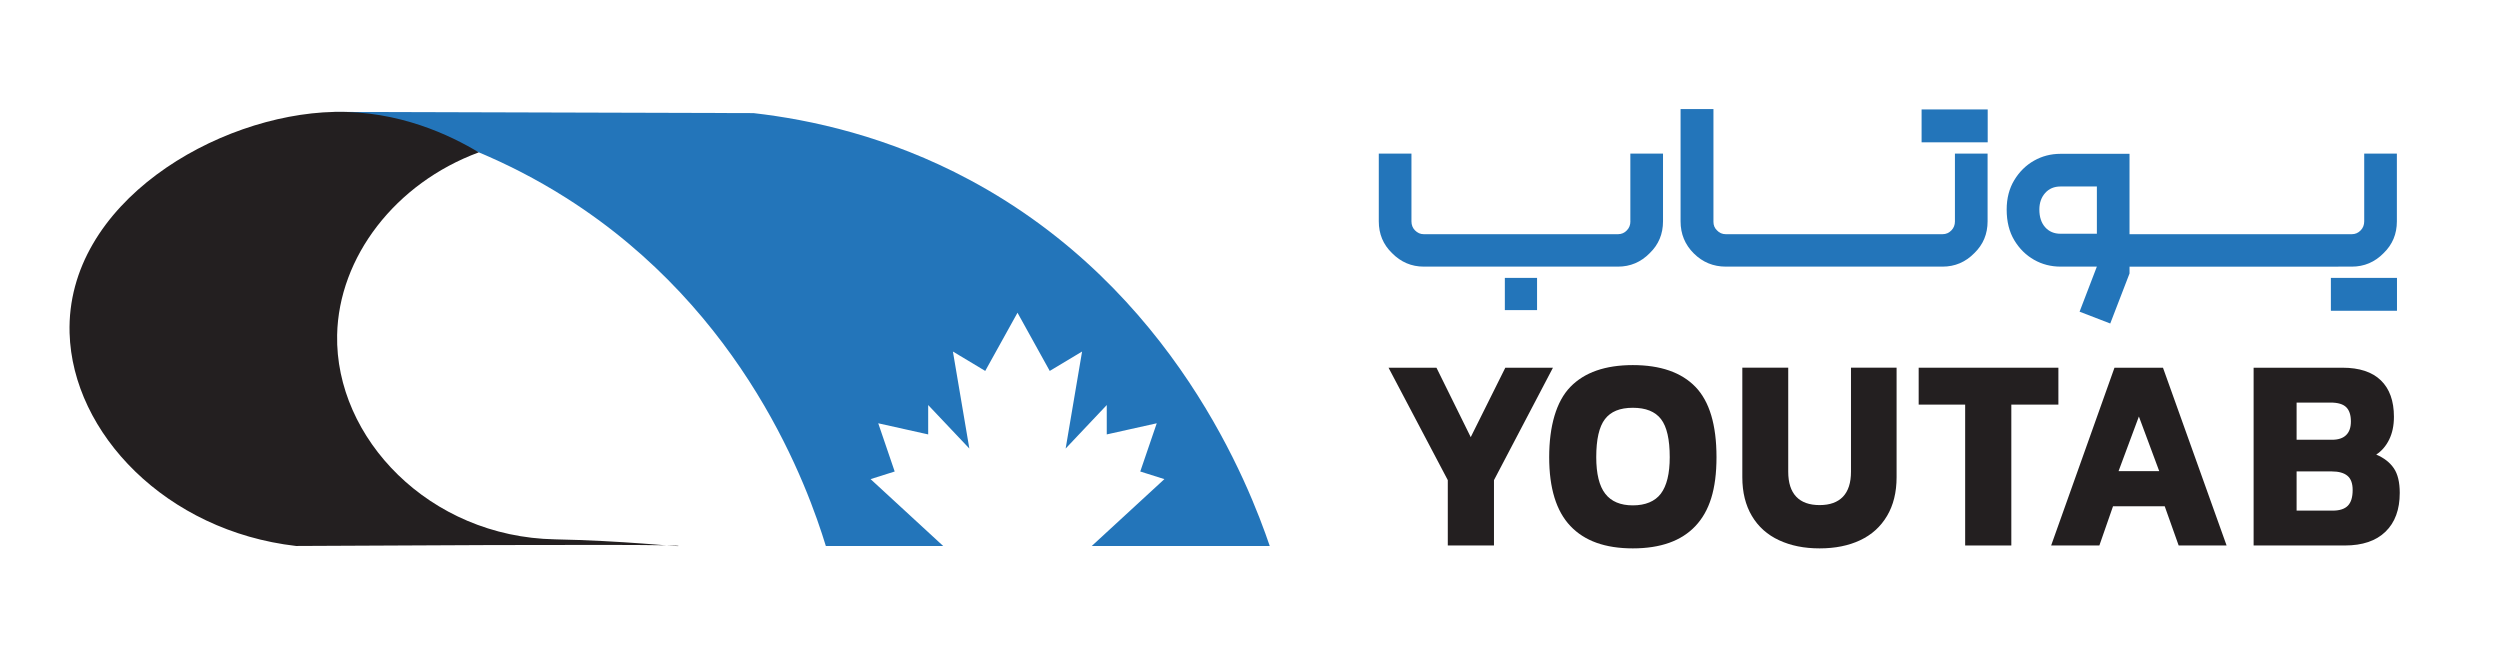 <?xml version="1.0" encoding="UTF-8"?>
<svg id="Layer_2" data-name="Layer 2" xmlns="http://www.w3.org/2000/svg" viewBox="0 0 1164.84 304.99">
  <defs>
    <style>
      .cls-1 {
        fill: #231f20;
      }

      .cls-2 {
        fill: #2375ba;
      }
    </style>
  </defs>
  <g>
    <path class="cls-2" d="M508.69,254.39l33.84-31.15-11.24-3.55,7.68-22.47-23.29,5.19v-13.69l-19.16,20.27,7.66-45.2-15.07,9.04-15.02-27.12-15.04,27.12-15.06-9.04,7.66,45.2-19.18-20.27v13.69l-23.27-5.19,7.66,22.47-11.23,3.55,33.82,31.15h-54.67c-8.15-26.56-37.26-109.17-121.12-162.26-13.81-8.74-27.5-15.66-40.58-21.15-26.02-10.9-49.69-16.14-67.4-18.84,2.07,0,4.13,.02,6.2,.02,63.05,.18,126.13,.36,189.19,.54,26.53,3.02,62.72,10.77,100.7,31.1,95.38,51.07,130.5,143.14,139.84,170.59h-82.92Z"/>
    <path class="cls-1" d="M223.09,70.99c-38.93,14.37-65.29,48.82-66.01,85.13-.95,47.91,42.83,94.08,101.55,95.18,31.41,.59,57.6,3.55,57.59,3.09,0-.48-29.52-.84-178.26,0-60.59-6.97-104.21-52.6-105.54-99.22-1.72-60.58,68.59-101.79,123.25-103.03,30.28-.69,54.21,10.92,67.42,18.85Z"/>
  </g>
  <g>
    <g>
      <path class="cls-2" d="M759.66,103.14c0,1.66-.54,3.05-1.61,4.16-1.14,1.21-2.53,1.82-4.16,1.82h-90.47c-1.63,0-3.01-.61-4.16-1.82-1.07-1.11-1.61-2.49-1.61-4.16v-31.58h-15.22v31.58c0,5.89,2.06,10.82,6.18,14.8,4.12,4.19,9.06,6.29,14.8,6.29h90.47c5.75,0,10.68-2.09,14.8-6.29,4.12-3.98,6.18-8.92,6.18-14.8v-31.58h-15.22v31.58Z"/>
      <rect class="cls-2" x="701.16" y="129.48" width="15.01" height="15.01"/>
      <path class="cls-2" d="M910.88,103.14c0,1.66-.54,3.05-1.61,4.16-1.14,1.21-2.53,1.82-4.16,1.82h-100.98c-1.66,0-3.05-.61-4.16-1.82-1.07-1.04-1.61-2.34-1.61-3.9V50.83h-15.32v52.31c0,5.89,2.06,10.87,6.18,14.96,4.12,4.09,9.09,6.13,14.91,6.13h100.98c5.75,0,10.68-2.09,14.8-6.29,4.12-3.98,6.18-8.92,6.18-14.8v-31.58h-15.22v31.58Z"/>
      <rect class="cls-2" x="895.34" y="50.99" width="30.8" height="15.32"/>
      <rect class="cls-2" x="1086.04" y="129.48" width="30.8" height="15.32"/>
      <path class="cls-2" d="M1089.52,124.23h6.29c5.75,0,10.68-2.09,14.8-6.29,4.12-3.98,6.18-8.92,6.18-14.8v-31.58h-15.22v31.58c0,1.66-.54,3.05-1.61,4.16-1.14,1.21-2.53,1.82-4.16,1.82h-103.58v-37.45h-32.15c-4.47,0-8.58,1.06-12.34,3.19s-6.82,5.14-9.19,9.04c-2.37,3.9-3.56,8.48-3.56,13.74,0,5.61,1.19,10.38,3.56,14.31,2.37,3.93,5.44,6.96,9.19,9.09s7.87,3.19,12.34,3.19h16.93l-8.05,20.99,14.29,5.51,8.99-23.32v-3.17h97.29Zm-112.51-15.32h-16.93c-2.98,0-5.37-1.01-7.17-3.04-1.8-2.03-2.7-4.77-2.7-8.23,0-3.12,.9-5.69,2.7-7.71,1.8-2.03,4.19-3.04,7.17-3.04h16.93v22.02Z"/>
    </g>
    <g>
      <path class="cls-1" d="M696.1,254.16h-21.52v-30.45l-27.61-52.38h22.33l15.97,32.35,16.11-32.35h22.2l-27.48,52.38v30.45Z"/>
      <path class="cls-1" d="M731.7,245.09c-6.59-6.95-9.88-17.64-9.88-32.08s3.29-25.99,9.88-32.75c6.58-6.77,16.29-10.15,29.1-10.15s22.62,3.38,29.17,10.15c6.54,6.77,9.81,17.69,9.81,32.75s-3.27,25.13-9.81,32.08c-6.54,6.95-16.27,10.42-29.17,10.42s-22.51-3.47-29.1-10.42Zm42.16-15.09c2.75-3.66,4.13-9.32,4.13-16.99,0-8.3-1.35-14.21-4.06-17.73-2.71-3.52-7.08-5.28-13.13-5.28s-10.29,1.76-12.99,5.28c-2.71,3.52-4.06,9.43-4.06,17.73,0,7.76,1.4,13.45,4.2,17.05,2.8,3.61,7.08,5.41,12.86,5.41s10.31-1.83,13.06-5.48Z"/>
      <path class="cls-1" d="M828.94,251.72c-5.46-2.52-9.68-6.29-12.66-11.3-2.98-5.01-4.47-11.03-4.47-18.07v-51.03h21.39v48.46c0,5.14,1.24,9.02,3.72,11.64,2.48,2.62,6.11,3.92,10.9,3.92s8.41-1.31,10.9-3.92c2.48-2.62,3.72-6.5,3.72-11.64v-48.46h21.25v51.03c0,7.04-1.49,13.06-4.47,18.07-2.98,5.01-7.15,8.78-12.52,11.3-5.37,2.53-11.66,3.79-18.88,3.79s-13.42-1.26-18.88-3.79Z"/>
      <path class="cls-1" d="M937.16,254.16h-21.52v-65.64h-21.66v-17.19h65.1v17.19h-21.93v65.64Z"/>
      <path class="cls-1" d="M978.17,254.16h-22.47l29.51-82.83h22.6l29.64,82.83h-22.33l-6.5-18.27h-24.09l-6.36,18.27Zm18.41-60.09l-9.47,25.45h18.95l-9.47-25.45Z"/>
      <path class="cls-1" d="M1050.04,254.16v-82.83h41.42c7.85,0,13.81,1.96,17.87,5.89,4.06,3.93,6.09,9.59,6.09,16.99,0,4.06-.74,7.6-2.23,10.62-1.49,3.02-3.5,5.35-6.02,6.97,3.61,1.54,6.34,3.65,8.19,6.36,1.85,2.71,2.77,6.54,2.77,11.5,0,7.76-2.21,13.78-6.63,18.07-4.42,4.29-10.74,6.43-18.95,6.43h-42.5Zm20.03-66.59v17.33h16.51c2.89,0,5.08-.72,6.56-2.17,1.49-1.44,2.23-3.56,2.23-6.36,0-2.98-.72-5.19-2.17-6.63-1.44-1.44-3.88-2.17-7.31-2.17h-15.84Zm0,32.08v18.27h16.78c3.25,0,5.62-.77,7.11-2.3,1.49-1.53,2.23-3.97,2.23-7.31,0-3.07-.81-5.28-2.44-6.63-1.62-1.35-4.06-2.03-7.31-2.03h-16.38Z"/>
    </g>
  </g>
</svg>
